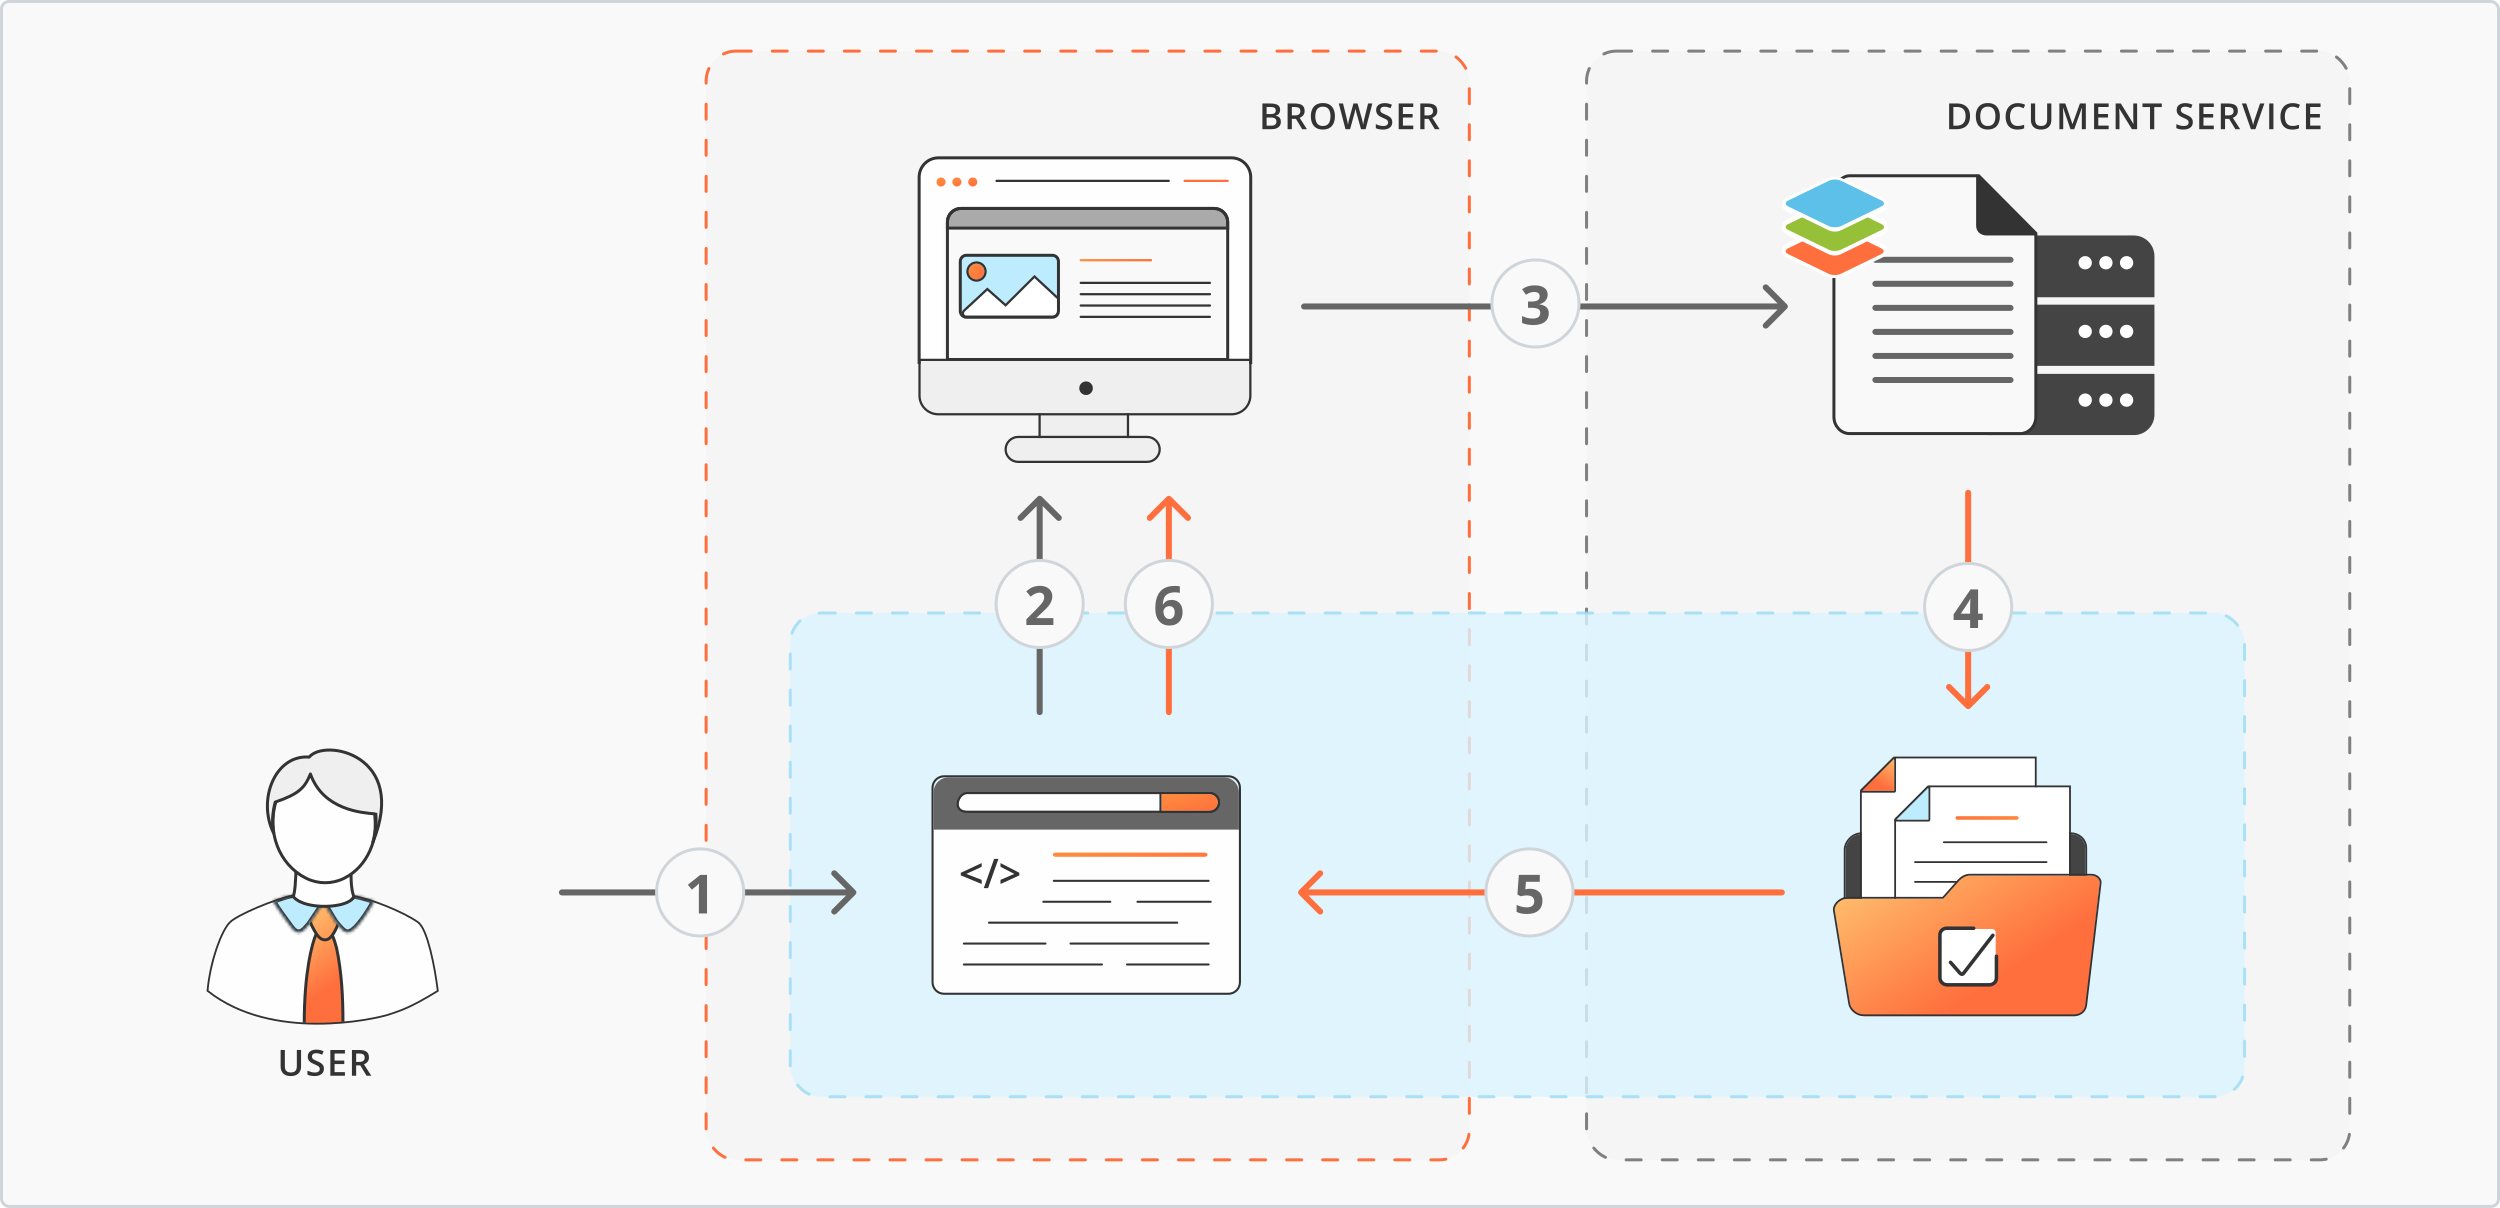 <svg width="832" height="402" viewBox="0 0 832 402" fill="none" xmlns="http://www.w3.org/2000/svg"><rect x=".5" y=".5" width="831" height="401" rx="2.5" fill="#F9F9F9"/><rect x="528" y="17" width="254" height="369" rx="10" fill="#F5F5F5" stroke="gray" stroke-linecap="round" stroke-linejoin="round" stroke-dasharray="5 7"/><rect x="235" y="17" width="254" height="369" rx="10" fill="#F5F5F5" stroke="#FF6F3D" stroke-linecap="round" stroke-linejoin="round" stroke-dasharray="5 7"/><rect opacity=".8" x="263" y="204" width="484" height="161" rx="10" fill="#D9F4FF" stroke="#9ADAF3" stroke-linecap="round" stroke-linejoin="round" stroke-dasharray="5 7"/><path d="M187 296c-.552 0-1 .448-1 1s.448 1 1 1v-2zm97.707 1.707c.391-.39.391-1.024 0-1.414l-6.364-6.364c-.39-.391-1.024-.391-1.414 0-.391.39-.391 1.024 0 1.414l5.657 5.657-5.657 5.657c-.391.39-.391 1.024 0 1.414.39.391 1.024.391 1.414 0l6.364-6.364zM187 298h39.202v-2H187v2zm39.202 0H284v-2h-57.798v2z" fill="#666"/><path fill-rule="evenodd" clip-rule="evenodd" d="M625 299.2v-21.6h-5.4c-3.241 0-5.4 2.908-5.4 5.143V299.2H625z" fill="#444"/><path fill-rule="evenodd" clip-rule="evenodd" d="M625.6 299.8h-12v-17.056c0-1.295.616-2.723 1.647-3.821 1.041-1.108 2.542-1.923 4.353-1.923h6v22.8zm-6-22.2c-3.241 0-5.4 2.909-5.4 5.144V299.2H625v-21.6h-5.4z" fill="#333"/><path fill-rule="evenodd" clip-rule="evenodd" d="M683.2 277.6V292H694v-9.712c0-2.888-2.4-4.688-4.8-4.688h-6z" fill="#444"/><path fill-rule="evenodd" clip-rule="evenodd" d="M682.6 277h6.6c2.671 0 5.4 2.011 5.4 5.289V292.6h-12V277zm.6 15v-14.4h6c2.4 0 4.8 1.8 4.8 4.689V292h-10.8z" fill="#333"/><path fill-rule="evenodd" clip-rule="evenodd" d="M677.2 252.4h-46.263L619.6 263.601V300.4h57.6v-48z" fill="#fff"/><path fill-rule="evenodd" clip-rule="evenodd" d="M677.8 251.8h-47.11L619 263.35V301h58.8v-49.2zm-.6.6v48h-57.6v-36.799l11.337-11.201H677.2z" fill="#333"/><path fill-rule="evenodd" clip-rule="evenodd" d="M630.4 252.4l-10.8 10.8h10.8v-10.8z" fill="url(#paint0_linear_2354_49009)"/><path fill-rule="evenodd" clip-rule="evenodd" d="M630.629 251.845c-.224-.092-.482-.041-.653.131l-10.8 10.8c-.172.171-.223.429-.13.653.092.225.311.371.554.371h10.8c.331 0 .6-.269.6-.6v-10.8c0-.243-.146-.462-.371-.555zm-.229.555v10.8h-10.8l10.8-10.8z" fill="#333"/><path fill-rule="evenodd" clip-rule="evenodd" d="M688.6 262h-46.263L631 273.201V310h57.6v-48z" fill="#fff"/><path fill-rule="evenodd" clip-rule="evenodd" d="M689.2 261.4h-47.11l-11.69 11.55v37.65h58.8v-49.2zm-.6.6v48H631v-36.799L642.337 262H688.6z" fill="#333"/><path fill-rule="evenodd" clip-rule="evenodd" d="M641.8 262L631 272.8h10.8V262z" fill="#BDECFF"/><path fill-rule="evenodd" clip-rule="evenodd" d="M642.03 261.446c-.225-.093-.483-.042-.654.13l-10.8 10.8c-.172.171-.223.429-.13.654.092.224.311.37.554.37h10.8c.331 0 .6-.269.6-.6V262c0-.243-.146-.462-.37-.554zm-.23.554v10.8H631l10.8-10.8zM680.2 293.5c0-.166-.134-.3-.3-.3h-42.6c-.166 0-.3.134-.3.3 0 .165.134.3.3.3h42.6c.166 0 .3-.135.3-.3zM681.4 280.3c0-.166-.134-.3-.3-.3h-34.2c-.166 0-.3.134-.3.3 0 .166.134.3.3.3h34.2c.166 0 .3-.134.3-.3zM681.4 286.9c0-.166-.134-.3-.3-.3h-43.8c-.166 0-.3.134-.3.3 0 .166.134.3.3.3h43.8c.166 0 .3-.134.3-.3z" fill="#333"/><path d="M681.1 293.5h-17.4" stroke="#333" stroke-linecap="round"/><path fill-rule="evenodd" clip-rule="evenodd" d="M671.8 272.2c0-.331-.269-.6-.6-.6h-19.8c-.331 0-.6.269-.6.6 0 .331.269.6.6.6h19.8c.331 0 .6-.269.6-.6z" fill="url(#paint1_linear_2354_49009)"/><path fill-rule="evenodd" clip-rule="evenodd" d="M651.995 292.9l-5.253 6.17h-31.527c-3.877 0-4.882 1.33-4.558 4.25l5.076 30.971c.291 1.906 2.323 3.909 4.927 3.909h69.726c2.605 0 3.87-3.6 3.87-3.6l4.497-40.5c.238-1.201-.402-2.7-2.532-2.7h-40.319c-2.108 0-2.607.235-3.907 1.5z" fill="url(#paint2_linear_2354_49009)"/><path fill-rule="evenodd" clip-rule="evenodd" d="M645.833 310.389c0-.675.513-1.222 1.146-1.222h16.042c.633 0 1.146.547 1.146 1.222v15.889c0 .675-.513 1.222-1.146 1.222h-16.042c-.633 0-1.146-.547-1.146-1.222v-15.889z" fill="#fff"/><path fill-rule="evenodd" clip-rule="evenodd" d="M663.583 310.811c.266.197.319.568.117.829l-9.772 12.652c-.223.293-.557.51-.972.516-.399.006-.751-.185-1.025-.445-.014-.013-.027-.026-.039-.04l-3.217-3.664c-.217-.248-.188-.621.065-.834.253-.213.634-.185.852.063l3.196 3.641c.069.062.116.084.139.092.007-.006.018-.018.032-.036l.003-.004 9.775-12.655c.201-.26.58-.312.846-.115z" fill="#333"/><path fill-rule="evenodd" clip-rule="evenodd" d="M647.781 308.333h9.066c.325 0 .588.263.588.588 0 .325-.263.588-.588.588h-9.057c-.225.007-.446.059-.65.154-.206.095-.39.231-.541.4-.15.169-.265.367-.336.582-.071.215-.097.441-.077.666.002.018.003.036.003.053v13.978c-.004.239.041.476.131.698.09.221.224.422.393.591.17.17.372.303.594.393.223.09.461.135.701.131h14.077c.497-.007.971-.209 1.319-.562.301-.304.422-.743.422-1.326v-7.026c0-.325.263-.588.588-.588.325 0 .588.263.588.588v7.026c0 .719-.145 1.53-.761 2.153-.567.574-1.337.901-2.144.912H648.02c-.395.005-.788-.069-1.154-.217-.368-.149-.702-.371-.983-.651s-.503-.614-.653-.981c-.148-.366-.223-.758-.218-1.153v-13.941c-.03-.376.016-.755.134-1.114.122-.367.318-.706.576-.995.258-.289.572-.522.924-.685.352-.163.733-.252 1.12-.262h.015z" fill="#333"/><path fill-rule="evenodd" clip-rule="evenodd" d="M651.705 292.594c1.071-1.083 2.405-1.794 3.905-1.794h40.355c2.268 0 3.675 1.792 3.402 3.219l-4.758 40.302c-.081 1.02-.504 1.992-1.263 2.71-.763.721-1.849 1.169-3.22 1.169h-69.789c-2.751 0-4.913-2.108-5.228-4.162v-.002l-5.081-30.972c-.162-1.082.393-2.235 1.285-3.099.898-.87 2.182-1.495 3.574-1.495h31.598l5.215-5.87.005-.006zm.432.417l-5.384 6.059h-31.866c-1.214 0-2.354.548-3.157 1.326-.808.784-1.231 1.754-1.109 2.577v.003l5.081 30.97c.268 1.756 2.173 3.654 4.635 3.654h69.789c1.235 0 2.168-.401 2.808-1.005.642-.608 1.008-1.438 1.077-2.327v-.006l4.763-40.335.002-.012c.193-.972-.822-2.515-2.811-2.515H655.61c-1.335 0-2.514.643-3.473 1.611z" fill="#333"/><path d="M247.5 297c0 8.008-6.492 14.5-14.5 14.5s-14.5-6.492-14.5-14.5 6.492-14.5 14.5-14.5 14.5 6.492 14.5 14.5z" fill="#F9F9F9" stroke="#D0D5DA"/><path d="M235.294 304h-2.716v-7.436l.026-1.221.044-1.336c-.451.451-.764.747-.94.888l-1.477 1.186-1.309-1.635 4.14-3.296h2.232V304z" fill="#666"/><path d="M432.293 296.293c-.391.39-.391 1.024 0 1.414l6.364 6.364c.39.391 1.024.391 1.414 0 .391-.39.391-1.024 0-1.414L434.414 297l5.657-5.657c.391-.39.391-1.024 0-1.414-.39-.391-1.024-.391-1.414 0l-6.364 6.364zM593 298c.552 0 1-.448 1-1s-.448-1-1-1v2zm-160 0h64.663v-2H433v2zm64.663 0H593v-2h-95.337v2z" fill="#FF6F3D"/><path d="M434 101c-.552 0-1 .448-1 1s.448 1 1 1v-2zm160.707 1.707c.391-.39.391-1.024 0-1.414l-6.364-6.364c-.39-.391-1.024-.391-1.414 0-.391.391-.391 1.024 0 1.414L592.586 102l-5.657 5.657c-.391.39-.391 1.024 0 1.414.39.391 1.024.391 1.414 0l6.364-6.364zM434 103h64.663v-2H434v2zm64.663 0H594v-2h-95.337v2z" fill="#666"/><path d="M523.5 297c0 8.008-6.492 14.5-14.5 14.5s-14.5-6.492-14.5-14.5 6.492-14.5 14.5-14.5 14.5 6.492 14.5 14.5z" fill="#F9F9F9" stroke="#D0D5DA"/><path d="M509.255 295.791c1.242 0 2.229.349 2.962 1.046.738.697 1.107 1.652 1.107 2.865 0 1.436-.442 2.54-1.327 3.314-.885.773-2.15 1.16-3.797 1.16-1.429 0-2.584-.232-3.463-.695v-2.346c.463.246 1.002.448 1.617.606.616.153 1.199.229 1.75.229 1.658 0 2.487-.68 2.487-2.039 0-1.295-.859-1.943-2.575-1.943-.311 0-.654.033-1.029.097-.375.059-.679.123-.914.193l-1.081-.58.484-6.548h6.969v2.303h-4.588l-.237 2.523.308-.062c.357-.082.8-.123 1.327-.123z" fill="#666"/><path d="M525.5 101c0 8.008-6.492 14.5-14.5 14.5s-14.5-6.492-14.5-14.5c0-8.008 6.492-14.5 14.5-14.5s14.5 6.492 14.5 14.5z" fill="#F9F9F9" stroke="#D0D5DA"/><path d="M515.061 98.024c0 .803-.244 1.485-.73 2.048-.486.563-1.169.949-2.048 1.16v.053c1.037.129 1.822.445 2.356.949.533.498.799 1.172.799 2.022 0 1.236-.448 2.2-1.344 2.891-.897.686-2.177 1.029-3.841 1.029-1.395 0-2.631-.232-3.709-.695v-2.311c.498.252 1.046.457 1.644.615.597.158 1.189.237 1.775.237.896 0 1.558-.152 1.986-.457.428-.304.642-.794.642-1.467 0-.604-.246-1.032-.738-1.284-.493-.252-1.278-.377-2.356-.377h-.976v-2.083h.994c.996 0 1.722-.129 2.179-.387.463-.264.695-.712.695-1.345 0-.973-.61-1.459-1.828-1.459-.422 0-.853.07-1.292.211-.434.141-.917.384-1.451.73l-1.256-1.872c1.171-.844 2.569-1.266 4.192-1.266 1.33 0 2.379.27 3.146.809.774.539 1.161 1.289 1.161 2.25zM346.707 165.293c-.39-.391-1.024-.391-1.414 0l-6.364 6.364c-.391.39-.391 1.024 0 1.414.39.391 1.024.391 1.414 0l5.657-5.657 5.657 5.657c.39.391 1.024.391 1.414 0 .391-.39.391-1.024 0-1.414l-6.364-6.364zM345 237c0 .552.448 1 1 1s1-.448 1-1h-2zm0-71v28.694h2V166h-2zm0 28.694V237h2v-42.306h-2z" fill="#666"/><path d="M389.707 165.293c-.39-.391-1.024-.391-1.414 0l-6.364 6.364c-.391.39-.391 1.024 0 1.414.39.391 1.024.391 1.414 0l5.657-5.657 5.657 5.657c.39.391 1.024.391 1.414 0 .391-.39.391-1.024 0-1.414l-6.364-6.364zM388 237c0 .552.448 1 1 1s1-.448 1-1h-2zm0-71v28.694h2V166h-2zm0 28.694V237h2v-42.306h-2zM656 164c0-.552-.448-1-1-1s-1 .448-1 1h2zm-1.707 71.707c.39.391 1.024.391 1.414 0l6.364-6.364c.391-.39.391-1.024 0-1.414-.39-.391-1.024-.391-1.414 0L655 233.586l-5.657-5.657c-.39-.391-1.024-.391-1.414 0-.391.39-.391 1.024 0 1.414l6.364 6.364zM654 164v28.694h2V164h-2zm0 28.694V235h2v-42.306h-2z" fill="#FF6F3D"/><path d="M346 215.5c-8.008 0-14.5-6.492-14.5-14.5s6.492-14.5 14.5-14.5 14.5 6.492 14.5 14.5-6.492 14.5-14.5 14.5z" fill="#F9F9F9" stroke="#D0D5DA"/><path d="M350.562 208h-8.983v-1.89l3.226-3.26c.955-.979 1.579-1.656 1.872-2.031.293-.381.504-.732.633-1.054.128-.323.193-.657.193-1.002 0-.516-.144-.9-.431-1.152-.281-.252-.659-.378-1.134-.378-.498 0-.981.115-1.45.343-.468.229-.958.554-1.467.976l-1.477-1.749c.633-.539 1.157-.92 1.573-1.143.416-.222.87-.392 1.362-.51.493-.123 1.043-.184 1.653-.184.803 0 1.512.146 2.127.439.615.293 1.093.703 1.432 1.231.34.527.51 1.131.51 1.81 0 .592-.105 1.149-.316 1.67-.205.516-.528 1.046-.967 1.591-.434.545-1.201 1.321-2.303 2.329l-1.652 1.556v.123h5.599V208z" fill="#666"/><path d="M389 215.5c-8.008 0-14.5-6.492-14.5-14.5s6.492-14.5 14.5-14.5 14.5 6.492 14.5 14.5-6.492 14.5-14.5 14.5z" fill="#F9F9F9" stroke="#D0D5DA"/><path d="M384.491 202.542c0-2.543.536-4.436 1.609-5.678 1.078-1.242 2.689-1.863 4.834-1.863.732 0 1.306.044 1.722.132v2.171c-.521-.117-1.037-.176-1.547-.176-.931 0-1.693.141-2.285.422-.586.281-1.025.697-1.318 1.248-.293.551-.466 1.333-.519 2.347h.115c.58-.997 1.508-1.495 2.786-1.495 1.148 0 2.048.361 2.698 1.081.65.721.976 1.717.976 2.989 0 1.371-.387 2.458-1.161 3.26-.773.797-1.845 1.196-3.216 1.196-.95 0-1.779-.22-2.488-.659-.703-.44-1.248-1.081-1.635-1.925-.38-.844-.571-1.861-.571-3.05zm4.641 3.463c.58 0 1.025-.193 1.336-.58.31-.393.466-.949.466-1.67 0-.627-.147-1.119-.44-1.477-.287-.363-.723-.545-1.309-.545-.551 0-1.023.179-1.415.537-.387.357-.581.773-.581 1.248 0 .697.182 1.286.545 1.766.37.481.835.721 1.398.721z" fill="#666"/><path d="M655 216.5c-8.008 0-14.5-6.492-14.5-14.5s6.492-14.5 14.5-14.5 14.5 6.492 14.5 14.5-6.492 14.5-14.5 14.5z" fill="#F9F9F9" stroke="#D0D5DA"/><path d="M659.852 206.337h-1.547V209h-2.655v-2.663h-5.484v-1.89l5.634-8.297h2.505v8.078h1.547v2.109zm-4.202-2.109v-2.18c0-.363.015-.891.044-1.582.03-.692.053-1.093.071-1.204h-.071c-.216.48-.477.949-.782 1.406l-2.355 3.56h3.093z" fill="#666"/><path d="M655 85.228c0-3.787 3.085-6.857 6.889-6.857h48.222c3.805 0 6.889 3.07 6.889 6.857v13.713h-62V85.228zM655 101.4h62v20.371h-62V101.4zM655 124.428h62v13.581c0 3.75-3.084 6.791-6.889 6.791h-48.222c-3.805 0-6.889-3.041-6.889-6.791v-13.581z" fill="#444"/><path d="M696.17 87.442c0 1.223-.991 2.214-2.214 2.214-1.223 0-2.215-.991-2.215-2.214s.992-2.214 2.215-2.214c1.223 0 2.214.991 2.214 2.214zM703.058 87.442c0 1.223-.991 2.214-2.214 2.214-1.223 0-2.214-.991-2.214-2.214s.991-2.214 2.214-2.214c1.223 0 2.214.991 2.214 2.214zM709.947 87.442c0 1.223-.991 2.214-2.214 2.214-1.223 0-2.215-.991-2.215-2.214s.992-2.214 2.215-2.214c1.223 0 2.214.991 2.214 2.214zM696.17 110.299c0 1.223-.991 2.214-2.214 2.214-1.223 0-2.215-.991-2.215-2.214 0-1.223.992-2.215 2.215-2.215 1.223 0 2.214.992 2.214 2.215zM703.058 110.299c0 1.223-.991 2.214-2.214 2.214-1.223 0-2.214-.991-2.214-2.214 0-1.223.991-2.215 2.214-2.215 1.223 0 2.214.992 2.214 2.215zM709.947 110.299c0 1.223-.991 2.214-2.214 2.214-1.223 0-2.215-.991-2.215-2.214 0-1.223.992-2.215 2.215-2.215 1.223 0 2.214.992 2.214 2.215zM696.17 133.155c0 1.223-.991 2.214-2.214 2.214-1.223 0-2.215-.991-2.215-2.214 0-1.223.992-2.214 2.215-2.214 1.223 0 2.214.991 2.214 2.214zM703.058 133.155c0 1.223-.991 2.214-2.214 2.214-1.223 0-2.214-.991-2.214-2.214 0-1.223.991-2.214 2.214-2.214 1.223 0 2.214.991 2.214 2.214zM709.947 133.155c0 1.223-.991 2.214-2.214 2.214-1.223 0-2.215-.991-2.215-2.214 0-1.223.992-2.214 2.215-2.214 1.223 0 2.214.991 2.214 2.214z" fill="#fff"/><path d="M610.329 64.083c0-1.083.574-2.493 1.556-3.641.978-1.144 2.284-1.942 3.679-1.942h42.955l19.01 19.139v61.078c0 3.122-2.361 5.583-5.235 5.583h-56.73c-2.874 0-5.235-2.461-5.235-5.583V64.083z" fill="#F9F9F9" stroke="#333"/><rect x="623.114" y="85.457" width="47" height="2" rx="1" fill="#666"/><rect x="623.114" y="93.457" width="47" height="2" rx="1" fill="#666"/><rect x="623.114" y="101.457" width="47" height="2" rx="1" fill="#666"/><rect x="623.114" y="109.457" width="47" height="2" rx="1" fill="#666"/><rect x="623.114" y="117.457" width="47" height="2" rx="1" fill="#666"/><rect x="623.114" y="125.457" width="47" height="2" rx="1" fill="#666"/><path d="M661.052 78.371s-3.395 0-3.395-3.395V58l20.372 20.371h-16.977z" fill="#333"/><path fill-rule="evenodd" clip-rule="evenodd" d="M607.939 92.014l-13.197-6.278c-.735-.359-1.742-1.121-1.742-2.405 0-1.3 1.022-2.043 1.772-2.382l5.263-2.511 9.246 4.417c.286.14.763.249 1.318.249.558 0 1.009-.11 1.255-.236l.019-.009 9.253-4.42 5.292 2.526c.736.359 1.742 1.121 1.742 2.405 0 1.3-1.022 2.044-1.773 2.382l-13.16 6.261c-.802.387-1.769.531-2.628.531-.867 0-1.835-.146-2.646-.522l-.014-.007zm4.594-1.447l13.183-6.272c1.123-.498 1.123-1.344 0-1.891l-4.59-2.19-8.544 4.082c-1.074.547-2.881.547-4.004 0l-8.544-4.082-4.589 2.19c-1.123.498-1.123 1.344 0 1.891l13.182 6.272c1.074.498 2.881.498 3.906 0z" fill="#fff"/><path fill-rule="evenodd" clip-rule="evenodd" d="M625.972 74.583c1.128.585 1.128 1.489 0 2.021l-13.246 6.701c-1.129.585-2.944.585-4.023 0l-13.246-6.701c-1.129-.585-1.129-1.489 0-2.021l4.513-2.287 8.733 4.414c1.128.585 2.943.585 4.023 0l8.732-4.414 4.514 2.287zm-31.191-1.555l5.188-2.629 9.44 4.772c.288.149.767.266 1.324.266.56 0 1.014-.118 1.261-.252l.02-.011 9.445-4.774 5.219 2.644c.739.383 1.751 1.197 1.751 2.57 0 1.389-1.028 2.184-1.782 2.546l-13.223 6.69c-.839.433-1.828.608-2.728.608-.891 0-1.876-.172-2.703-.614l-13.242-6.7c-.74-.383-1.751-1.197-1.751-2.57 0-1.389 1.027-2.184 1.781-2.545z" fill="#fff"/><path fill-rule="evenodd" clip-rule="evenodd" d="M607.939 76.781l-13.196-6.278c-.736-.359-1.743-1.121-1.743-2.405 0-1.3 1.023-2.044 1.774-2.382l13.159-6.261c.835-.405 1.819-.569 2.715-.569.886 0 1.866.161 2.689.574l13.179 6.27c.736.359 1.742 1.121 1.742 2.405 0 1.3-1.022 2.044-1.773 2.382l-13.185 6.273-.019.009c-.822.364-1.789.511-2.67.511-.876 0-1.845-.146-2.657-.522l-.015-.007zm17.875-7.719c1.123-.498 1.123-1.344 0-1.891l-13.183-6.272c-1.074-.547-2.88-.547-4.003 0l-13.183 6.272c-1.123.498-1.123 1.344 0 1.891l13.183 6.272c1.074.498 2.88.498 4.003 0l13.183-6.272z" fill="#fff"/><path fill-rule="evenodd" clip-rule="evenodd" d="M608.598 91.138l-13.462-6.546c-1.147-.572-1.147-1.455 0-1.974l4.687-2.286 8.725 4.26c1.147.572 2.992.572 4.089 0l8.726-4.26 4.687 2.286c1.146.572 1.146 1.455 0 1.974l-13.463 6.546c-1.047.519-2.892.519-3.989 0z" fill="#FF6F3D"/><path fill-rule="evenodd" clip-rule="evenodd" d="M608.598 83.085l-13.462-6.546c-1.147-.572-1.147-1.455 0-1.974l4.587-2.234 8.875 4.312c1.147.572 2.992.572 4.089 0l8.875-4.312 4.587 2.234c1.147.572 1.147 1.455 0 1.974l-13.462 6.546c-1.147.572-2.992.572-4.089 0z" fill="#95C038"/><path fill-rule="evenodd" clip-rule="evenodd" d="M608.599 75.24l-13.463-6.546c-1.147-.572-1.147-1.455 0-1.974l13.463-6.546c1.147-.572 2.991-.572 4.088 0l13.463 6.546c1.147.572 1.147 1.455 0 1.974l-13.463 6.546c-1.146.52-2.991.52-4.088 0z" fill="#5DC0E8"/><path d="M655.626 38.635c0 .965-.18 1.771-.539 2.42-.359.644-.881 1.131-1.564 1.459-.684.324-1.508.486-2.473.486h-2.379v-8.566h2.637c.887 0 1.652.16 2.297.48.644.316 1.142.787 1.494 1.412.351.621.527 1.391.527 2.309zm-1.465.041c0-.703-.111-1.281-.334-1.734-.218-.453-.543-.789-.972-1.008-.426-.223-.951-.334-1.576-.334h-1.202v6.223h.996c1.036 0 1.809-.264 2.321-.791.511-.527.767-1.312.767-2.355zm11.396.029c0 .66-.084 1.262-.252 1.805-.164.539-.412 1.004-.744 1.395-.332.387-.748.685-1.248.896-.5.211-1.086.316-1.758.316-.683 0-1.277-.105-1.781-.316-.5-.211-.916-.512-1.248-.902-.328-.391-.574-.857-.738-1.4-.164-.543-.246-1.145-.246-1.805 0-.883.144-1.652.433-2.309.293-.66.737-1.172 1.33-1.535.598-.367 1.352-.551 2.262-.551.891 0 1.631.182 2.221.545.59.363 1.031.875 1.324 1.535.297.656.445 1.432.445 2.326zm-6.539 0c0 .66.09 1.232.27 1.717.18.48.455.852.826 1.113.375.258.855.387 1.441.387.59 0 1.071-.129 1.442-.387.371-.262.644-.633.82-1.113.176-.484.264-1.057.264-1.717 0-1.004-.201-1.789-.604-2.356-.398-.57-1.035-.856-1.91-.856-.586 0-1.068.129-1.447.387-.375.258-.652.627-.832 1.107-.18.476-.27 1.049-.27 1.717zm12.51-3.199c-.411 0-.778.074-1.102.223-.32.148-.592.363-.814.644-.223.277-.393.615-.51 1.014-.117.395-.176.84-.176 1.336 0 .664.094 1.236.281 1.717.188.476.473.844.856 1.101.383.254.867.381 1.453.381.363 0 .717-.035 1.06-.105.344-.07.7-.166 1.067-.287v1.195c-.348.137-.699.236-1.055.299-.355.062-.765.094-1.23.094-.875 0-1.602-.182-2.18-.545-.574-.363-1.004-.875-1.289-1.535-.281-.66-.422-1.434-.422-2.32 0-.648.09-1.242.27-1.781.179-.539.441-1.004.785-1.395.343-.395.767-.697 1.271-.908.508-.215 1.088-.322 1.74-.322.43 0 .852.049 1.266.146.418.094.805.229 1.16.404l-.492 1.16c-.297-.141-.607-.262-.932-.363-.324-.102-.66-.152-1.007-.152zm11.161-1.072v5.543c0 .598-.127 1.133-.381 1.605-.25.473-.629.848-1.136 1.125-.508.274-1.147.41-1.916.41-1.098 0-1.934-.287-2.508-.861-.57-.578-.856-1.346-.856-2.303v-5.519h1.407v5.396c0 .715.168 1.242.504 1.582.335.34.837.51 1.505.51.461 0 .836-.08 1.125-.24.293-.164.508-.402.645-.715.141-.316.211-.697.211-1.143v-5.391h1.4zM689.058 43l-2.467-7.154h-.053c.012.16.026.379.041.656.016.277.03.574.041.891.012.316.018.619.018.908V43h-1.277v-8.566h1.974l2.373 6.838h.035l2.456-6.838h1.968V43h-1.342v-4.769c0-.262.004-.545.012-.85.012-.305.024-.594.035-.867.016-.274.028-.492.036-.656h-.047L690.3 43h-1.242zm12.697 0h-4.852v-8.566h4.852v1.184h-3.446v2.326h3.229v1.178h-3.229v2.689h3.446V43zm9.48 0h-1.729l-4.195-6.838h-.053c.016.231.029.475.041.732.016.258.027.523.035.797.012.273.022.551.03.832V43h-1.278v-8.566h1.717l4.19 6.791h.041c-.008-.199-.018-.428-.03-.685-.011-.258-.023-.523-.035-.797-.008-.277-.014-.545-.018-.803v-4.506h1.284V43zm5.7 0h-1.412v-7.371h-2.508v-1.195h6.422v1.195h-2.502V43zm12.837-2.332c0 .508-.125.945-.375 1.312-.246.367-.601.648-1.066.844-.461.195-1.012.293-1.652.293-.313 0-.612-.018-.897-.053-.285-.035-.555-.086-.808-.152-.25-.07-.479-.154-.686-.252v-1.324c.348.152.736.291 1.166.416.43.121.867.182 1.312.182.364 0 .665-.047.903-.141.242-.098.422-.234.539-.41.117-.18.176-.389.176-.627 0-.254-.069-.469-.205-.645-.137-.176-.344-.336-.621-.48-.274-.148-.618-.307-1.032-.475-.281-.113-.551-.242-.808-.387-.254-.144-.481-.314-.68-.51-.199-.195-.357-.426-.475-.691-.113-.27-.17-.586-.17-.949 0-.484.116-.898.346-1.242.235-.344.563-.608.985-.791.425-.184.921-.275 1.488-.275.449 0 .871.047 1.265.141.399.094.789.227 1.172.398l-.445 1.131c-.352-.145-.693-.26-1.025-.346-.329-.086-.664-.129-1.008-.129-.297 0-.549.045-.756.135-.207.09-.365.217-.475.381-.105.16-.158.351-.158.574 0 .25.061.461.182.633.125.168.316.322.574.463.262.141.598.297 1.008.469.472.195.873.4 1.201.615.332.215.586.473.762.773.175.297.263.67.263 1.119zM736.756 43h-4.851v-8.566h4.851v1.184h-3.445v2.326h3.228v1.178h-3.228v2.689h3.445V43zm4.74-8.566c.738 0 1.348.09 1.828.27.485.18.844.453 1.078.82.239.367.358.834.358 1.4 0 .422-.078.781-.235 1.078-.156.297-.361.543-.615.738-.254.195-.525.352-.814.469L745.527 43h-1.588l-2.068-3.434h-1.377V43h-1.406v-8.566h2.408zm-.094 1.172h-.908v2.801h.973c.652 0 1.125-.121 1.418-.363.297-.242.445-.6.445-1.072 0-.496-.158-.848-.475-1.055-.312-.207-.796-.31-1.453-.31zm12.181-1.172L750.589 43h-1.488l-2.994-8.566h1.441l1.805 5.367c.055.156.113.346.176.568.066.223.127.447.181.674.059.227.104.428.135.604.031-.176.074-.377.129-.604.059-.227.119-.451.182-.674.062-.223.121-.414.175-.574l1.811-5.361h1.441zM755.188 43v-8.566h1.407V43h-1.407zm7.799-7.494c-.41 0-.778.074-1.102.223-.32.148-.592.363-.814.644-.223.277-.393.615-.51 1.014-.117.395-.176.84-.176 1.336 0 .664.094 1.236.281 1.717.188.476.473.844.856 1.101.383.254.867.381 1.453.381.363 0 .717-.035 1.061-.105.343-.07.699-.166 1.066-.287v1.195c-.348.137-.699.236-1.055.299-.355.062-.765.094-1.23.094-.875 0-1.602-.182-2.18-.545-.574-.363-1.004-.875-1.289-1.535-.281-.66-.422-1.434-.422-2.32 0-.648.09-1.242.27-1.781.179-.539.441-1.004.785-1.395.344-.395.768-.697 1.271-.908.508-.215 1.088-.322 1.741-.322.429 0 .851.049 1.265.146.418.094.805.229 1.16.404l-.492 1.16c-.297-.141-.607-.262-.931-.363-.325-.102-.661-.152-1.008-.152zM772.273 43h-4.851v-8.566h4.851v1.184h-3.445v2.326h3.229v1.178h-3.229v2.689h3.445V43z" fill="#333"/><path d="M415.737 120.651h.5V58.927c-.012-1.691-.685-3.309-1.873-4.506l-.355.352.355-.352c-1.188-1.197-2.797-1.875-4.479-1.888v0h-97.641v0h-.003c-1.682.013-3.291.691-4.48 1.888-1.188 1.197-1.86 2.815-1.873 4.506h0V120.651h109.849z" fill="#FEFEFE" stroke="#333"/><path d="M375.768 137.496h-29.411v8.295h29.411v-8.295z" fill="#EFEFEF"/><path fill-rule="evenodd" clip-rule="evenodd" d="M338.839 145.791c-2.056 0-3.794 1.707-3.794 3.771 0 2.063 1.738 3.77 3.794 3.77h42.939c2.056 0 3.794-1.707 3.794-3.77 0-2.064-1.738-3.771-3.794-3.771h-42.939z" fill="#EFEFEF"/><path fill-rule="evenodd" clip-rule="evenodd" d="M381.778 154.087H338.84c-2.466 0-4.549-2.038-4.549-4.525 0-2.487 2.083-4.525 4.549-4.525h42.938c2.466 0 4.548 2.038 4.548 4.525 0 2.487-2.082 4.525-4.548 4.525zm-46.733-4.525c0-2.064 1.738-3.771 3.795-3.771h42.938c2.056 0 3.794 1.707 3.794 3.771s-1.738 3.771-3.794 3.771H338.84c-2.057 0-3.795-1.707-3.795-3.771z" fill="#333"/><path d="M361.013 132.057c1.757 0 3.181-1.426 3.181-3.184 0-1.759-1.424-3.184-3.181-3.184-1.756 0-3.18 1.425-3.18 3.184 0 1.758 1.424 3.184 3.18 3.184z" fill="#333"/><path d="M314.05 73.87c0-2.761 2.238-5 5-5h83.512c2.761 0 5 2.239 5 5v45.526H314.05V73.87z" fill="#F9F9F9"/><path d="M315.304 73.87c0-2.485 2.014-4.5 4.5-4.5h84.266c2.485 0 4.5 2.015 4.5 4.5v2.041h-93.266v-2.041z" fill="#AAA" stroke="#333"/><path d="M315.304 73.87c0-2.485 2.014-4.5 4.5-4.5h84.266c2.485 0 4.5 2.015 4.5 4.5v45.781h-93.266V73.87z" stroke="#333"/><path d="M350.247 84.961h-28.655c-1.125 0-2.009.946-2.009 2.067v16.473c0 1.125.88 2.067 2.009 2.067h28.655c1.125 0 2.009-.945 2.009-2.067V87.028c0-1.122-.884-2.067-2.009-2.067z" fill="#BDECFF" stroke="#333"/><path fill-rule="evenodd" clip-rule="evenodd" d="M320.85 105.068c-.704 0-1.035-.857-.509-1.317l8.414-7.355 6.033 5.279 9.427-9.427 7.541 6.787v4.525c0 .833-.685 1.508-1.531 1.508H320.85z" fill="#fff"/><path fill-rule="evenodd" clip-rule="evenodd" d="M328.575 95.684l6.069 5.386 9.625-9.576 8.241 7.667v4.32c0 1.293-1.004 2.342-2.243 2.342h-28.686c-1.375 0-2.021-1.774-.993-2.728l7.987-7.411zm6.097 6.435l-6.086-5.401-7.502 6.96c-.514.477-.191 1.364.497 1.364h28.686c.826 0 1.496-.699 1.496-1.561v-3.97l-7.477-6.956-9.614 9.564z" fill="#333"/><path fill-rule="evenodd" clip-rule="evenodd" d="M324.984 93.002c1.461 0 2.64-1.18 2.64-2.642 0-1.461-1.183-2.638-2.64-2.638-1.46 0-2.639 1.18-2.639 2.638 0 1.457 1.179 2.642 2.639 2.642z" fill="url(#paint3_linear_2354_49009)"/><path fill-rule="evenodd" clip-rule="evenodd" d="M328.378 90.361c0 1.877-1.516 3.396-3.393 3.396-1.879 0-3.394-1.523-3.394-3.396 0-1.874 1.517-3.392 3.394-3.392 1.871 0 3.393 1.512 3.393 3.392zm-.754 0c0 1.461-1.179 2.641-2.639 2.641-1.461 0-2.64-1.184-2.64-2.641 0-1.457 1.179-2.638 2.64-2.638 1.456 0 2.639 1.176 2.639 2.638zM359.297 94.133c0-.208.169-.377.378-.377h42.985c.208 0 .377.169.377.377 0 .208-.169.377-.377.377h-42.985c-.209 0-.378-.169-.378-.377zM359.297 97.904c0-.208.169-.377.378-.377h42.985c.208 0 .377.169.377.377 0 .208-.169.377-.377.377h-42.985c-.209 0-.378-.169-.378-.377zM359.297 101.674c0-.208.169-.377.378-.377h42.985c.208 0 .377.169.377.377 0 .209-.169.377-.377.377h-42.985c-.209 0-.378-.168-.378-.377zM359.297 105.445c0-.208.169-.377.378-.377h42.985c.208 0 .377.169.377.377 0 .209-.169.377-.377.377h-42.985c-.209 0-.378-.168-.378-.377z" fill="#333"/><path fill-rule="evenodd" clip-rule="evenodd" d="M359.297 86.592c0-.208.172-.377.384-.377h23.366c.211 0 .383.169.383.377 0 .208-.172.377-.383.377h-23.366c-.212 0-.384-.169-.384-.377z" fill="url(#paint4_linear_2354_49009)"/><path fill-rule="evenodd" clip-rule="evenodd" d="M415.737 120.151H306.388v11.573c.012 1.527.632 2.989 1.728 4.069s2.579 1.691 4.128 1.703h97.637c1.55-.012 3.032-.623 4.128-1.703s1.717-2.542 1.728-4.069v-11.573z" fill="#EFEFEF"/><path fill-rule="evenodd" clip-rule="evenodd" d="M416.491 119.396v12.333c-.013 1.729-.715 3.381-1.952 4.601-1.237 1.218-2.908 1.907-4.652 1.92h-97.648c-1.744-.013-3.416-.702-4.652-1.92-1.237-1.22-1.94-2.872-1.953-4.601v-12.333h110.857zm-110.103.755h109.349v11.573c-.011 1.527-.632 2.988-1.728 4.068-1.095 1.08-2.578 1.692-4.128 1.704h-97.637c-1.549-.012-3.032-.624-4.128-1.704s-1.716-2.541-1.728-4.068v-11.573z" fill="#333"/><path d="M346.357 137.496h-.754v8.295h.754v-8.295zM375.768 137.496h-.754v8.295h.754v-8.295z" fill="#333"/><path fill-rule="evenodd" clip-rule="evenodd" d="M325.213 60.865c.179-.909-.548-1.802-1.485-1.799-.82.003-1.503.689-1.503 1.508 0 .926.885 1.663 1.805 1.479.585-.117 1.068-.602 1.183-1.188zm-6.757-1.799c.598 0 1.167.38 1.396.931.359.865-.192 1.876-1.101 2.057-.92.183-1.805-.554-1.805-1.479 0-.822.688-1.508 1.51-1.508zm-5.281 0c.937 0 1.66.895 1.48 1.802-.117.585-.6 1.069-1.185 1.185-.293.058-.596.028-.872-.086-.551-.228-.931-.797-.931-1.393 0-.822.687-1.508 1.508-1.508z" fill="url(#paint5_linear_2354_49009)"/><rect x="331.275" y="59.82" width="58.068" height=".754" rx=".377" fill="#333"/><rect x="393.867" y="59.82" width="15.083" height=".754" rx=".377" fill="#FF6F3D"/><circle cx="361.44" cy="129.2" r="2.262" fill="#333"/><path d="M420.125 34.434h2.549c1.105 0 1.939.16 2.502.48.562.32.844.873.844 1.658 0 .328-.059.625-.176.891-.114.262-.28.478-.498.65-.219.168-.489.281-.809.34v.059c.332.059.627.162.885.311.262.148.467.361.615.639.152.277.229.637.229 1.078 0 .523-.125.969-.375 1.336-.246.367-.6.646-1.061.838-.457.191-1 .287-1.629.287h-3.076v-8.566zm1.406 3.533h1.348c.637 0 1.078-.103 1.324-.311.246-.207.369-.51.369-.908 0-.406-.146-.699-.439-.879-.289-.18-.75-.27-1.383-.27h-1.219v2.367zm0 1.137v2.719h1.483c.656 0 1.117-.127 1.382-.381.266-.254.399-.598.399-1.031 0-.266-.061-.496-.182-.691-.117-.195-.31-.346-.58-.451-.269-.109-.633-.164-1.09-.164h-1.412zm9.392-4.67c.739 0 1.348.09 1.828.27.485.18.844.453 1.079.82.238.367.357.834.357 1.4 0 .422-.078.781-.234 1.078-.157.297-.362.543-.616.738-.253.195-.525.352-.814.469L434.955 43h-1.588l-2.069-3.434h-1.377V43h-1.406v-8.566h2.408zm-.093 1.172h-.909v2.801h.973c.652 0 1.125-.121 1.418-.363.297-.242.445-.6.445-1.072 0-.496-.158-.848-.474-1.055-.313-.207-.797-.31-1.453-.31zm13.435 3.1c0 .66-.084 1.262-.252 1.805-.164.539-.412 1.004-.744 1.395-.332.387-.748.685-1.248.896-.5.211-1.086.316-1.758.316-.684 0-1.278-.105-1.782-.316-.5-.211-.916-.512-1.248-.902-.328-.391-.574-.857-.738-1.4-.164-.543-.246-1.145-.246-1.805 0-.883.145-1.652.434-2.309.293-.66.736-1.172 1.33-1.535.597-.367 1.351-.551 2.261-.551.891 0 1.631.182 2.221.545.59.363 1.031.875 1.324 1.535.297.656.446 1.432.446 2.326zm-6.539 0c0 .66.089 1.232.269 1.717.18.48.455.852.826 1.113.375.258.856.387 1.442.387.59 0 1.07-.129 1.441-.387.371-.262.645-.633.82-1.113.176-.484.264-1.057.264-1.717 0-1.004-.201-1.789-.603-2.356-.399-.57-1.036-.856-1.911-.856-.585 0-1.068.129-1.447.387-.375.258-.652.627-.832 1.107-.18.476-.269 1.049-.269 1.717zm18.989-4.271L454.477 43h-1.535l-1.43-5.133c-.035-.125-.074-.273-.117-.445-.043-.172-.086-.348-.129-.527-.039-.18-.074-.344-.105-.492-.028-.152-.047-.27-.059-.351-.008.082-.025.197-.053.346-.027.148-.06.312-.099.492-.035.176-.074.351-.117.527-.043.172-.082.324-.118.457L449.309 43h-1.529l-2.233-8.566h1.413l1.236 5.021c.039.16.078.334.117.521.043.184.082.369.117.557.039.188.074.371.106.551.031.176.056.336.076.48.019-.148.045-.312.076-.492.031-.184.065-.369.1-.557.039-.191.078-.375.117-.551.043-.176.086-.334.129-.475l1.394-5.057h1.371l1.424 5.074c.043.144.084.307.123.486.043.18.084.363.123.551.039.188.075.369.106.545.031.176.056.334.076.475.027-.192.062-.41.105-.656.043-.246.092-.496.147-.75.055-.254.109-.488.164-.703l1.23-5.021h1.418zm6.639 6.234c0 .508-.125.945-.375 1.312-.247.367-.602.648-1.067.844-.461.195-1.012.293-1.652.293-.313 0-.611-.018-.897-.053-.285-.035-.554-.086-.808-.152-.25-.07-.479-.154-.686-.252v-1.324c.348.152.737.291 1.166.416.43.121.867.182 1.313.182.363 0 .664-.047.902-.141.242-.098.422-.234.539-.41.117-.18.176-.389.176-.627 0-.254-.068-.469-.205-.645-.137-.176-.344-.336-.621-.48-.274-.148-.617-.307-1.032-.475-.281-.113-.55-.242-.808-.387-.254-.144-.481-.314-.68-.51-.199-.195-.357-.426-.474-.691-.114-.27-.17-.586-.17-.949 0-.484.115-.898.345-1.242.235-.344.563-.608.985-.791.426-.184.922-.275 1.488-.275.449 0 .871.047 1.266.141.398.094.789.227 1.172.398l-.446 1.131c-.351-.145-.693-.26-1.025-.346-.328-.086-.664-.129-1.008-.129-.297 0-.549.045-.756.135-.207.09-.365.217-.474.381-.106.16-.159.351-.159.574 0 .25.061.461.182.633.125.168.316.322.574.463.262.141.598.297 1.008.469.473.195.873.4 1.201.615.332.215.586.473.762.773.176.297.264.67.264 1.119zM470.338 43h-4.852v-8.566h4.852v1.184h-3.446v2.326h3.229v1.178h-3.229v2.689h3.446V43zm4.739-8.566c.739 0 1.348.09 1.828.27.485.18.844.453 1.079.82.238.367.357.834.357 1.4 0 .422-.078.781-.234 1.078-.157.297-.362.543-.616.738-.254.195-.525.352-.814.469L479.109 43h-1.588l-2.069-3.434h-1.377V43h-1.406v-8.566h2.408zm-.093 1.172h-.909v2.801h.973c.652 0 1.125-.121 1.418-.363.297-.242.445-.6.445-1.072 0-.496-.158-.848-.474-1.055-.313-.207-.797-.31-1.453-.31z" fill="#333"/><path fill-rule="evenodd" clip-rule="evenodd" d="M413 276.095v49.042c0 5.241-1.74 5.241-5.516 5.241h-91.968c-4.124 0-5.516 0-5.516-5.241v-49.042h103z" fill="#FEFEFE"/><path d="M326.703 294.189l-6.96-2.858v-.87l6.96-3.232v1.243l-5.121 2.361 5.121 1.989v1.367zM332.27 285.838l-3.445 9.743h-1.426l3.445-9.743h1.426zM332.966 292.822l4.609-1.988-4.609-2.362v-1.243l6.264 3.232v.87l-6.264 2.858v-1.367z" fill="#333"/><path fill-rule="evenodd" clip-rule="evenodd" d="M314.176 258h94.648c2.306 0 4.176 1.87 4.176 4.176v64.723c0 2.306-1.87 4.175-4.176 4.175h-94.648c-2.306 0-4.176-1.869-4.176-4.175v-64.723c0-2.306 1.87-4.176 4.176-4.176zm0 .696h94.648c1.922 0 3.48 1.558 3.48 3.48v64.723c0 1.921-1.558 3.479-3.48 3.479h-94.648c-1.922 0-3.48-1.558-3.48-3.479v-64.723c0-1.922 1.558-3.48 3.48-3.48z" fill="#333"/><path fill-rule="evenodd" clip-rule="evenodd" d="M378.203 300.105c0-.192.156-.348.348-.348h24.358c.192 0 .348.156.348.348 0 .192-.156.348-.348.348h-24.358c-.192 0-.348-.156-.348-.348zM346.885 300.105c0-.192.156-.348.348-.348h22.27c.193 0 .348.156.348.348 0 .192-.155.348-.348.348h-22.27c-.192 0-.348-.156-.348-.348zM350.365 293.145c0-.192.156-.348.348-.348h51.5c.192 0 .348.156.348.348 0 .193-.156.348-.348.348h-51.5c-.192 0-.348-.155-.348-.348zM328.791 307.064c0-.192.155-.348.348-.348h62.635c.192 0 .348.156.348.348 0 .192-.156.348-.348.348h-62.635c-.193 0-.348-.156-.348-.348zM320.439 314.024c0-.192.156-.348.348-.348h27.142c.192 0 .348.156.348.348 0 .192-.156.348-.348.348h-27.142c-.192 0-.348-.156-.348-.348zM402.561 320.983c0-.192-.156-.348-.348-.348h-27.142c-.192 0-.348.156-.348.348 0 .192.156.348.348.348h27.142c.192 0 .348-.156.348-.348zM355.932 314.024c0-.192.156-.348.348-.348h45.933c.192 0 .348.156.348.348 0 .192-.156.348-.348.348H356.28c-.192 0-.348-.156-.348-.348zM367.068 320.983c0-.192-.156-.348-.348-.348h-45.933c-.192 0-.348.156-.348.348 0 .192.156.348.348.348h45.933c.192 0 .348-.156.348-.348z" fill="#333"/><path fill-rule="evenodd" clip-rule="evenodd" d="M350.365 284.446c0-.384.439-.696.981-.696h49.538c.542 0 .981.312.981.696 0 .384-.439.696-.981.696h-49.538c-.542 0-.981-.312-.981-.696z" fill="url(#paint6_linear_2354_49009)"/><path d="M310.696 263.696c0-2.762 2.238-5 5-5h91.608c2.761 0 5 2.238 5 5v12.398H310.696v-12.398z" fill="#666"/><path fill-rule="evenodd" clip-rule="evenodd" d="M402.561 269.831c1.537 0 2.784-1.246 2.784-2.784 0-1.537-1.247-2.783-2.784-2.783h-80.73c-1.537 0-2.784 1.821-2.784 3.358 0 1.537 1.247 2.209 2.784 2.209h80.73z" fill="#FEFEFE"/><path fill-rule="evenodd" clip-rule="evenodd" d="M321.831 263.567h80.73c1.922 0 3.479 1.558 3.479 3.48s-1.557 3.48-3.479 3.48h-80.73c-.856 0-1.712-.185-2.373-.658-.693-.496-1.107-1.262-1.107-2.247 0-.942.375-1.929.962-2.683.585-.752 1.464-1.372 2.518-1.372zm83.514 3.48c0 1.538-1.247 2.784-2.784 2.784h-80.73c-1.537 0-2.784-.672-2.784-2.209 0-1.538 1.247-3.359 2.784-3.359h80.73c1.537 0 2.784 1.247 2.784 2.784z" fill="#333"/><path fill-rule="evenodd" clip-rule="evenodd" d="M402.561 269.831c1.537 0 2.784-1.246 2.784-2.784 0-1.537-1.247-2.783-2.784-2.783h-16.007v5.567h16.007z" fill="url(#paint7_linear_2354_49009)"/><path fill-rule="evenodd" clip-rule="evenodd" d="M385.858 263.567h16.703c1.922 0 3.48 1.558 3.48 3.48s-1.558 3.48-3.48 3.48h-16.703v-.696H402.561c1.537 0 2.784-1.246 2.784-2.784 0-1.537-1.247-2.784-2.784-2.784h-16.007v5.568h-.696v-6.264z" fill="#333"/><path fill-rule="evenodd" clip-rule="evenodd" d="M138.946 307.14c-4.908-3.447-15.919-7.847-21.322-8.621-1.571.638-11.544-.935-19.755-.297-6.736 1.378-18.848 6.607-21.152 8.918-2.759 2.767-6.438 12.608-7.357 22.459 21.458 16.913 55.09 9.239 59.674 7.844 1.679-.537 2.445-.801 4.502-1.569 4.2-1.666 8.035-3.927 11.877-6.275-.949-7.699-3.401-20.307-6.467-22.459z" fill="#FEFEFE"/><path fill-rule="evenodd" clip-rule="evenodd" d="M114.147 339.965c0-8.335-.434-16.656-2.177-24.821-.408-1.595-.892-3.049-1.476-4.304l1.476-1.733.479-2.561c-2.343-3.357-3.523-5.8-4.481-6.01-1.11-.244-2.151 2.404-4.971 6.191l1.042 2.144 1.201 1.769c-3.056 9.125-3.973 20.34-3.973 29.638 4.28.415 11.64.415 12.88-.313z" fill="url(#paint8_linear_2354_49009)"/><path d="M114.133 340.077c0-8.259-.423-16.506-2.125-24.597-.399-1.581-.871-3.022-1.441-4.265m-5.371-.268c-1.362 2.916-3.943 12.88-3.943 29.44" stroke="#333"/><path d="M112.907 306.653c-1.9 4.763-3.21 6.147-4.749 6.134-1.688-.016-2.849-1.371-5.065-6.134" stroke="#333" stroke-linecap="round"/><mask id="a" fill="#fff"><path fill-rule="evenodd" clip-rule="evenodd" d="M90.827 299.913c1.543 2.605 3.792 5.564 5.572 8.017.702.973 1.688 2.465 3.067 2.401.67-.029 1.214-.397 1.7-.827.226-.203.461-.447.704-.731.34-.381.679-.762 1.011-1.143.017-.019.082-.123.13-.187.169-.229 3.414-5.057 3.868-5.75.089-.13.178-.252.275-.373h.923c.202.267.336.509.567.77.795.9 1.61 2.757 3.059 4.85.147.213.218.276.315.422.641.715 1.249 1.493 1.967 2.133.472.421 1.051.828 1.708.828 2.79.065 7.569-8.012 8.867-10.41-2.195-.771-4.503-1.482-6.809-1.839-4.023 3.984-15.787 3.065-19.871-.314-2.166.306-4.907 1.204-7.053 2.153z"/></mask><path fill-rule="evenodd" clip-rule="evenodd" d="M90.827 299.913c1.543 2.605 3.792 5.564 5.572 8.017.702.973 1.688 2.465 3.067 2.401.67-.029 1.214-.397 1.7-.827.226-.203.461-.447.704-.731.34-.381.679-.762 1.011-1.143.017-.019.082-.123.13-.187.169-.229 3.414-5.057 3.868-5.75.089-.13.178-.252.275-.373h.923c.202.267.336.509.567.77.795.9 1.61 2.757 3.059 4.85.147.213.218.276.315.422.641.715 1.249 1.493 1.967 2.133.472.421 1.051.828 1.708.828 2.79.065 7.569-8.012 8.867-10.41-2.195-.771-4.503-1.482-6.809-1.839-4.023 3.984-15.787 3.065-19.871-.314-2.166.306-4.907 1.204-7.053 2.153z" fill="#BDECFF"/><path d="M90.827 299.913l-.404-.915-1.03.455.574.969.861-.509zm5.572 8.017l.811-.585-.002-.003-.809.588zm3.067 2.401l-.043-.999h-.003l.046.999zm1.7-.827l.663.748.003-.003-.666-.745zm.704-.731l-.747-.665-.007.008-.006.008.76.649zm1.011-1.143l-.754-.657.754.657zm.13-.187l.803.596-.803-.596zm3.868-5.75l-.824-.566-.006.009-.006.008.836.549zm.275-.373v-1h-.481l-.3.376.781.624zm.923 0l.798-.603-.3-.397h-.498v1zm.567.77l.749-.662-.749.662zm3.059 4.85l-.822.569.822-.569zm.315.422l-.832.554.039.059.048.053.745-.666zm1.967 2.133l-.665.747.665-.747zm1.708.828l.023-1h-.023v1zm8.867-10.41l.88.475.557-1.031-1.106-.388-.331.944zm-6.809-1.839l.154-.988-.499-.078-.358.355.703.711zm-19.871-.314l.637-.771-.34-.281-.437.062.14.99zm3.952 12.489c.267-.239.532-.515.798-.826l-1.52-1.299c-.221.257-.424.467-.611.634l1.333 1.491zm.784-.81c.339-.381.683-.766 1.02-1.153l-1.509-1.313c-.327.376-.663.753-1.004 1.135l1.493 1.331zm1.198-1.4c.191-.257 3.453-5.114 3.901-5.798l-1.672-1.097c-.223.341-1.144 1.715-2.035 3.04-.444.661-.879 1.307-1.214 1.801-.167.248-.309.457-.413.61-.053.077-.095.14-.127.185-.036.052-.048.069-.046.067l1.606 1.192zm3.89-5.781c.078-.113.152-.215.232-.315l-1.563-1.247c-.115.143-.218.285-.318.431l1.649 1.131zm-.55.062h.923v-2h-.923v2zm.125-.397c.084.111.145.204.248.353.096.139.213.302.367.477l1.499-1.325c-.077-.087-.142-.175-.221-.289-.072-.104-.179-.266-.297-.422l-1.596 1.206zm.615.83c.317.358.666.945 1.168 1.815.482.834 1.067 1.856 1.819 2.941l1.644-1.138c-.698-1.008-1.244-1.961-1.731-2.804-.466-.806-.922-1.597-1.401-2.139l-1.499 1.325zm2.987 4.756c.092.134.163.224.217.291.051.063.067.084.088.116l1.665-1.108c-.076-.114-.144-.198-.19-.256-.043-.054-.081-.102-.136-.181l-1.644 1.138zm6.167-10.146c-.828.82-2.124 1.448-3.761 1.846-1.624.395-3.503.544-5.41.47-1.904-.075-3.803-.371-5.459-.846-1.671-.479-3.027-1.121-3.901-1.844l-1.275 1.541c1.168.967 2.814 1.707 4.623 2.226 1.824.523 3.883.841 5.934.921 2.048.08 4.119-.077 5.96-.525 1.828-.444 3.512-1.196 4.695-2.368l-1.407-1.421zm-19.308-.593c-2.286.323-5.118 1.256-7.317 2.228l.808 1.829c2.094-.925 4.743-1.788 6.789-2.077l-.28-1.98zm-7.774 3.652c1.574 2.658 3.867 5.675 5.623 8.095l1.619-1.175c-1.803-2.485-4.009-5.386-5.521-7.939l-1.721 1.019zm5.621 8.093c.326.452.81 1.161 1.398 1.726.591.568 1.438 1.14 2.527 1.089l-.093-1.998c-.291.014-.626-.128-1.048-.534-.425-.408-.785-.932-1.161-1.453l-1.622 1.17zm3.922 2.815c1.026-.045 1.79-.608 2.32-1.078l-1.327-1.497c-.441.392-.765.563-1.08.577l.087 1.998zm4.127-3.044c.033-.038.057-.072.063-.08.011-.015.02-.028.027-.038.013-.019.028-.041.038-.057.027-.041.042-.062.05-.072l-1.606-1.192c-.023.03-.043.059-.059.083-.017.024-.033.048-.045.066-.014.02-.021.031-.026.039-.003.004-.002.002.002-.003.002-.003.006-.009.012-.017.005-.006.018-.022.035-.042l1.509 1.313zm7.637-.258c.58.648 1.272 1.524 2.047 2.214l1.33-1.493c-.662-.59-1.185-1.27-1.886-2.054l-1.491 1.333zm2.047 2.214c.492.438 1.316 1.081 2.373 1.081v-2c-.258 0-.591-.171-1.043-.574l-1.33 1.493zm11.571-11.273c-2.214-.777-4.59-1.512-6.986-1.883l-.307 1.976c2.214.343 4.454 1.031 6.631 1.794l.662-1.887zm-9.222 12.354c.588.013 1.145-.186 1.633-.453.494-.271.979-.646 1.445-1.07.93-.849 1.874-1.987 2.743-3.164 1.744-2.362 3.288-5.024 3.95-6.248l-1.76-.951c-.635 1.175-2.13 3.751-3.799 6.011-.836 1.133-1.691 2.152-2.482 2.874-.396.361-.751.626-1.058.794-.313.171-.515.21-.625.207l-.047 2z" fill="#333" mask="url(#a)"/><path fill-rule="evenodd" clip-rule="evenodd" d="M117.53 297.888l.163.024c2.773.397 6.927 1.713 10.979 3.346 4.054 1.635 8.081 3.617 10.589 5.38.475.333.899.839 1.282 1.438.387.605.753 1.338 1.099 2.161.692 1.644 1.324 3.695 1.884 5.901 1.122 4.415 1.976 9.518 2.452 13.386l.049.392-.337.206c-3.839 2.349-7.711 4.635-11.96 6.322l-.006.002-.005.002c-2.064.771-2.838 1.039-4.526 1.579l-.008.002c-2.341.713-11.947 2.992-23.667 2.971-11.715-.022-25.636-2.341-36.51-10.919l-.262-.207.031-.332c.464-4.978 1.624-9.948 3.016-14.027.696-2.04 1.454-3.865 2.216-5.362.757-1.487 1.538-2.687 2.294-3.446.647-.65 1.911-1.447 3.472-2.283 1.583-.847 3.539-1.768 5.628-2.658 4.17-1.775 8.921-3.444 12.343-4.145l.037-.007.038-.003c4.149-.323 8.73-.087 12.441.147.428.027.843.054 1.244.08 1.351.087 2.548.164 3.529.201.636.024 1.166.029 1.58.011.438-.019.67-.063.759-.099l.154-.063zm27.84 31.711c-3.838 2.348-7.67 4.609-11.866 6.275-2.055.768-2.82 1.032-4.498 1.569-4.58 1.395-38.18 9.069-59.618-7.844.919-9.851 4.594-19.692 7.35-22.459 2.302-2.311 14.403-7.54 21.132-8.918 4.57-.356 9.685-.025 13.592.227 3.107.201 5.449.352 6.145.07 5.397.774 16.398 5.174 21.302 8.621 3.063 2.152 5.513 14.76 6.461 22.459z" fill="#333"/><path d="M97.701 298.189l-.065.266.189.198c1.083 1.136 2.776 1.895 4.663 2.363 1.9.47 4.055.659 6.124.61 2.067-.05 4.074-.337 5.675-.836.8-.25 1.514-.557 2.087-.924.57-.364 1.035-.81 1.281-1.351l.082-.18-.063-.187c-.769-2.284-.822-4.66-.846-7.129v0-.001 0-.001 0-.001 0-.001 0-.001 0-.001 0-.001 0-.001 0-.001 0-.001 0-.001 0-.001 0-.001 0-.001 0-.001 0-.001 0-.001 0-.001 0V291v0-.001 0-.001 0-.001 0-.001 0-.001 0-.001 0-.001 0-.001 0-.001 0-.001 0-.001 0-.001 0-.001 0-.001 0-.001 0-.001 0-.001 0-.001 0-.001 0-.001 0-.001 0-.001 0-.001 0-.001 0-.001 0-.001 0-.001 0-.001 0-.001 0-.002 0-.001 0-.001 0-.001 0-.001 0-.002 0-.001 0-.001 0-.002 0-.001 0-.002 0-.001 0-.002 0-.001 0-.002 0-.001 0-.002 0-.001 0-.002 0-.002 0-.002 0-.001 0-.002 0-.002 0-.002 0-.002 0-.002 0-.002 0-.002 0-.002 0-.002 0-.002 0-.003 0-.002 0-.002 0-.003 0-.002 0-.003 0-.002 0-.003 0-.002 0-.003 0-.003 0-.003 0-.003 0-.003 0-.003 0-.003 0-.003 0-.003 0-.003 0-.004 0-.003 0-.004 0-.003 0-.004 0-.003 0-.004 0-.004 0-.003 0-.004 0-.004 0-.004 0-.004 0-.004 0-.004 0-.004 0-.004 0-.004 0-.003 0-.004 0-.004 0-.004 0-.004 0-.004 0-.004 0-.004 0-.003 0-.004 0-.004 0-.003 0-.004 0-.003 0-.004 0-.003 0-.004 0-.003 0-.003 0-.003 0-.003 0-.003 0-.003 0-.003 0-.003 0-.003 0-.002 0-.996l-.799.595c-2.515 1.873-5.466 2.951-8.624 2.951-2.968 0-5.759-.95-8.168-2.621l-.785-.545V291.208c-.004.079-.008.158-.012.237-.119 2.373-.235 4.684-.739 6.744z" fill="#FEFEFE" stroke="#333"/><path fill-rule="evenodd" clip-rule="evenodd" d="M108.007 293.773c11.624 0 18.101-12.646 17.057-22.922-3.904-.348-17.24-1.119-21.561-13.265-1.793 4.394-3.67 6.649-11.81 9.343-.923 3.343-1.106 6.875-.559 10.297 1.355 8.336 7.796 16.547 16.873 16.547z" fill="#FEFEFE"/><path fill-rule="evenodd" clip-rule="evenodd" d="M103.311 257.575c4.277 12.153 17.506 12.924 21.387 13.273.318 3.161.3 6.387-.608 9.432 11.905-29.143-16.064-34.643-21.185-28.322-11.301-.892-17.366 14.139-11.856 25.277-.543-3.426-.362-6.964.554-10.311 8.067-2.696 9.928-4.953 11.707-9.349z" fill="#EFEFEF" stroke="#333" stroke-linejoin="round"/><path d="M91.809 266.787c-2.945 9.972.836 20.78 9.975 25.442 4.028 2.063 8.841 2.055 12.87 0 7.805-3.982 11.237-12.977 10.395-21.703" stroke="#333"/><path d="M100.19 349.434v5.543c0 .597-.127 1.132-.381 1.605-.25.473-.629.848-1.137 1.125-.508.273-1.147.41-1.916.41-1.098 0-1.934-.287-2.508-.861-.57-.578-.855-1.346-.855-2.303v-5.519h1.406v5.396c0 .715.168 1.242.504 1.582.336.34.838.51 1.506.51.461 0 .836-.08 1.125-.24.293-.164.508-.403.644-.715.141-.317.211-.697.211-1.143v-5.39h1.4zm7.617 6.234c0 .508-.125.945-.375 1.312-.246.368-.602.649-1.067.844-.46.196-1.011.293-1.652.293-.312 0-.611-.017-.896-.053-.286-.035-.555-.085-.809-.152-.25-.07-.478-.154-.686-.252v-1.324c.348.152.737.291 1.167.416.429.121.867.182 1.312.182.363 0 .664-.047.902-.141.243-.098.422-.234.539-.41.118-.18.176-.389.176-.627 0-.254-.068-.469-.205-.645-.137-.175-.344-.336-.621-.48-.273-.149-.617-.307-1.031-.475-.281-.113-.551-.242-.809-.386-.254-.145-.48-.315-.68-.51-.199-.196-.357-.426-.474-.692-.113-.269-.17-.586-.17-.949 0-.484.115-.898.346-1.242.234-.344.562-.607.984-.791.426-.184.922-.275 1.488-.275.45 0 .871.046 1.266.14.398.094.789.227 1.172.399l-.445 1.13c-.352-.144-.694-.259-1.026-.345-.328-.086-.664-.129-1.008-.129-.297 0-.549.045-.756.135-.207.089-.365.216-.474.38-.106.161-.158.352-.158.575 0 .25.06.461.181.633.125.167.317.322.574.462.262.141.598.297 1.008.469.473.195.873.401 1.201.615.333.215.586.473.762.774.176.297.264.67.264 1.119zm6.984 2.332h-4.852v-8.566h4.852v1.183h-3.446v2.326h3.229v1.178h-3.229v2.69h3.446V358zm4.74-8.566c.738 0 1.347.089 1.828.269.484.18.843.453 1.078.82.238.368.357.834.357 1.401 0 .422-.078.781-.234 1.078-.156.297-.361.543-.615.738-.254.196-.526.352-.815.469l2.432 3.791h-1.588l-2.068-3.434h-1.377V358h-1.407v-8.566h2.409zm-.094 1.171h-.908v2.801h.972c.653 0 1.125-.121 1.418-.363.297-.242.446-.6.446-1.072 0-.496-.159-.848-.475-1.055-.313-.207-.797-.311-1.453-.311z" fill="#333"/><rect x=".5" y=".5" width="831" height="401" rx="2.5" stroke="#D0D5DA"/><defs><linearGradient id="paint0_linear_2354_49009" x1="632.727" y1="251.822" x2="626.629" y2="261.683" gradientUnits="userSpaceOnUse"><stop stop-color="#FFC671"/><stop offset="1" stop-color="#FF6F3D"/></linearGradient><linearGradient id="paint1_linear_2354_49009" x1="671.8" y1="271.553" x2="671.668" y2="273.948" gradientUnits="userSpaceOnUse"><stop stop-color="#FF8E3D"/><stop offset="1" stop-color="#FF6F3D"/></linearGradient><linearGradient id="paint2_linear_2354_49009" x1="632.88" y1="275.945" x2="665.221" y2="325.507" gradientUnits="userSpaceOnUse"><stop stop-color="#FFC671"/><stop offset="1" stop-color="#FF6F3D"/></linearGradient><linearGradient id="paint3_linear_2354_49009" x1="322.345" y1="87.517" x2="327.624" y2="93.002" gradientUnits="userSpaceOnUse"><stop stop-color="#FF8E3D"/><stop offset="1" stop-color="#FF6F3D"/></linearGradient><linearGradient id="paint4_linear_2354_49009" x1="358.914" y1="85.084" x2="383.047" y2="85.084" gradientUnits="userSpaceOnUse"><stop stop-color="#FF8E3D"/><stop offset="1" stop-color="#FF6F3D"/></linearGradient><linearGradient id="paint5_linear_2354_49009" x1="311.667" y1="58.948" x2="312.902" y2="64.721" gradientUnits="userSpaceOnUse"><stop stop-color="#FF8E3D"/><stop offset="1" stop-color="#FF6F3D"/></linearGradient><linearGradient id="paint6_linear_2354_49009" x1="348.901" y1="283.054" x2="425.898" y2="283.054" gradientUnits="userSpaceOnUse"><stop stop-color="#FF8E3D"/><stop offset="1" stop-color="#FF6F3D"/></linearGradient><linearGradient id="paint7_linear_2354_49009" x1="386.554" y1="264.046" x2="389.493" y2="274.352" gradientUnits="userSpaceOnUse"><stop stop-color="#FF8E3D"/><stop offset="1" stop-color="#FF6F3D"/></linearGradient><linearGradient id="paint8_linear_2354_49009" x1="94.525" y1="304.578" x2="109.91" y2="328.406" gradientUnits="userSpaceOnUse"><stop stop-color="#FFC671"/><stop offset="1" stop-color="#FF6F3D"/></linearGradient></defs></svg>